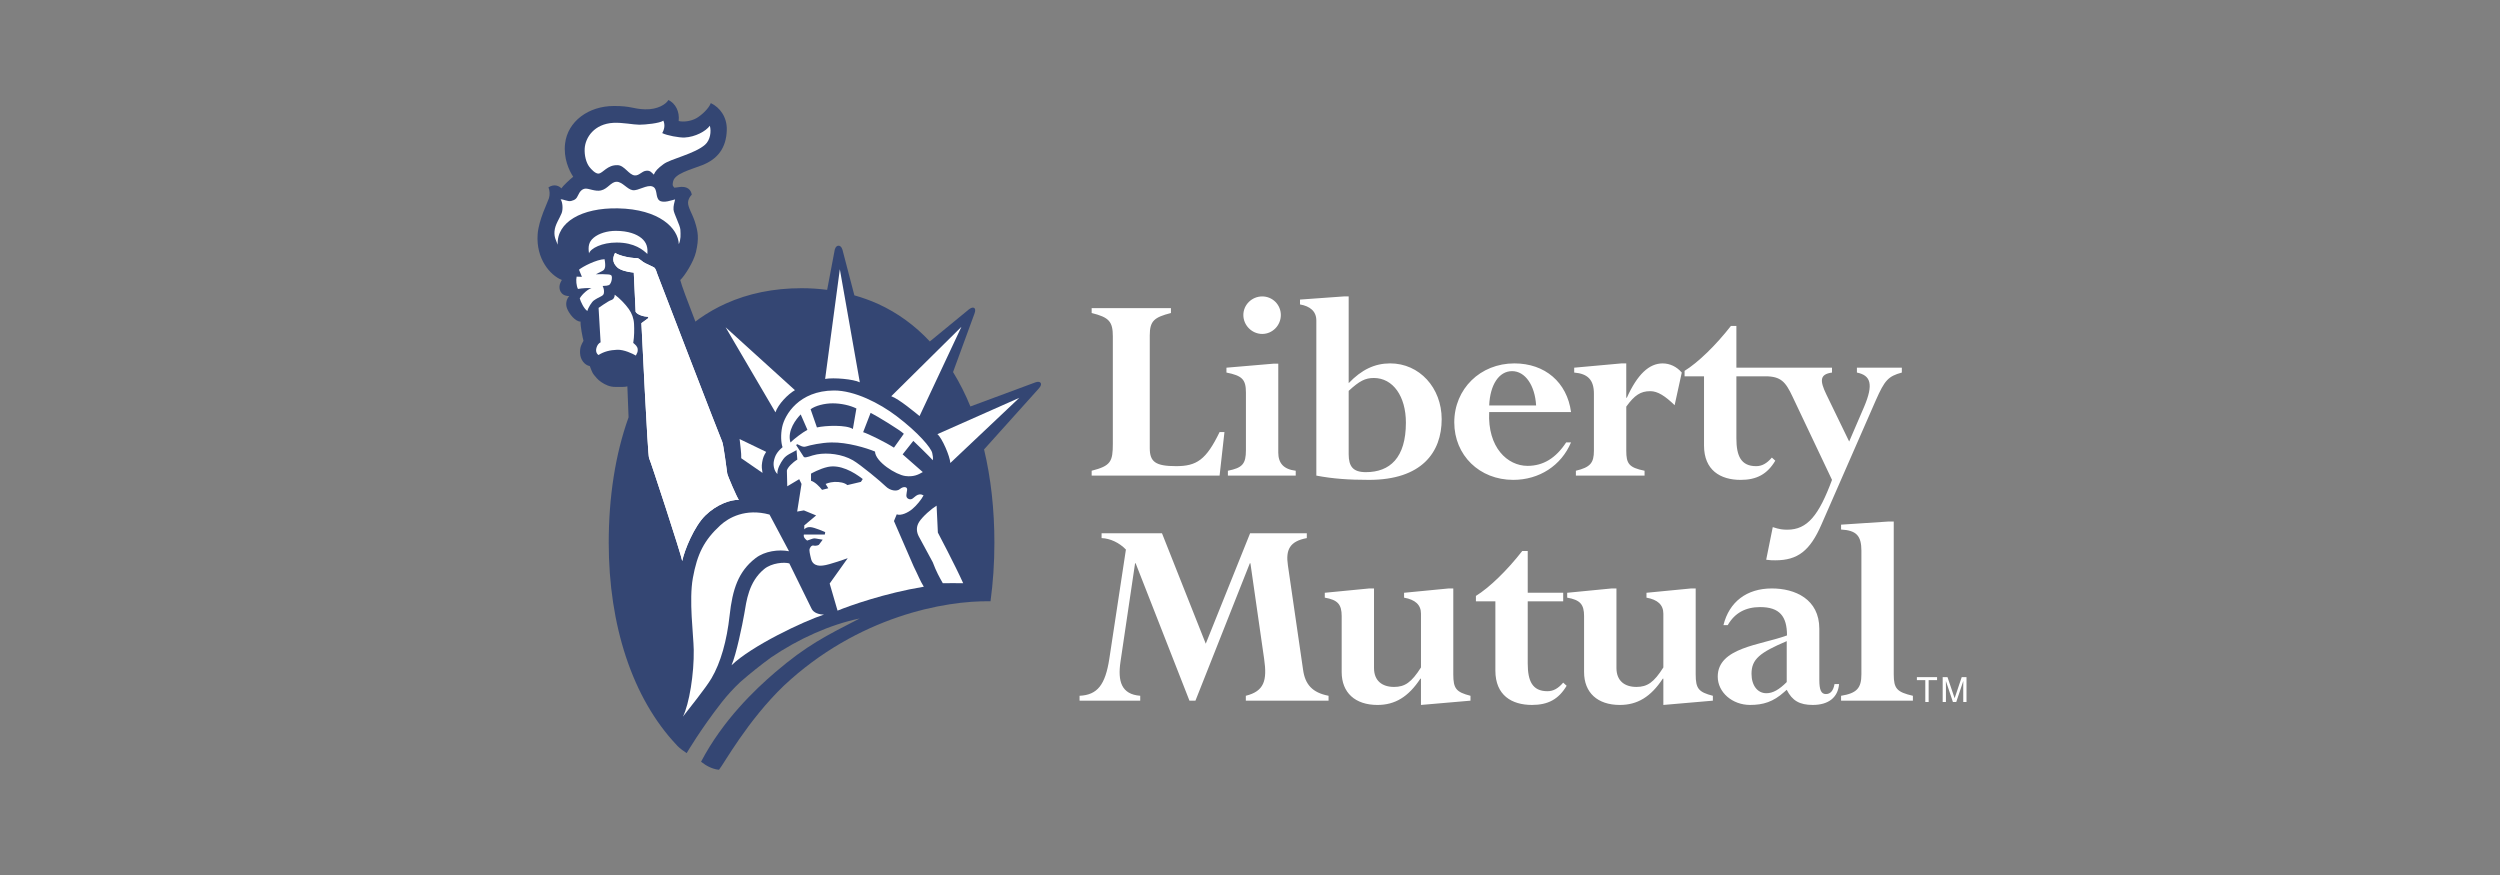 <?xml version="1.0" encoding="UTF-8"?> <svg xmlns="http://www.w3.org/2000/svg" width="200" height="70" viewBox="0 0 200 70" fill="none"><rect x="0" y="0" width="200" height="70" fill="#808080" stroke="none"/><path d="M83.251 30.632C83.121 30.46 82.798 30.602 82.798 30.602L77.632 32.517C77.246 31.563 76.781 30.642 76.244 29.765L77.917 25.2C77.917 25.2 78.126 24.747 77.932 24.634C77.74 24.52 77.425 24.823 77.425 24.823L74.387 27.316C73.202 26.046 71.811 25.023 70.213 24.298C69.609 24.03 68.987 23.806 68.35 23.628L67.407 20.017C67.407 20.017 67.326 19.655 67.084 19.655C66.842 19.655 66.776 19.997 66.776 19.997L66.172 23.187C65.493 23.1 64.81 23.056 64.126 23.056C61.86 23.056 59.846 23.486 58.084 24.276C57.338 24.611 56.625 25.015 55.956 25.486C55.846 25.563 55.741 25.648 55.633 25.728C55.006 24.114 54.513 22.797 54.42 22.401C54.769 22.085 55.5 20.933 55.679 20.156C55.927 19.07 55.851 18.555 55.589 17.733C55.4 17.132 55.019 16.569 55.044 16.189C55.064 15.906 55.215 15.703 55.343 15.572C55.273 15.173 55.014 14.999 54.705 14.959C54.42 14.921 54.199 15.004 53.946 15.016C53.882 14.899 53.755 14.921 53.851 14.509C53.995 13.886 55.191 13.593 56.17 13.214C57.409 12.733 58.102 11.841 58.143 10.408C58.173 9.366 57.593 8.595 56.865 8.247C56.718 8.668 56.115 9.233 55.695 9.464C55.282 9.692 54.708 9.779 54.294 9.682C54.385 8.916 54.031 8.263 53.471 8C53.292 8.327 52.619 8.777 51.608 8.746C50.596 8.714 50.531 8.474 49.11 8.479C47.086 8.483 45.411 9.703 45.205 11.495C45.072 12.659 45.519 13.635 45.857 14.141C45.605 14.33 45.014 14.899 44.908 15.07C44.761 14.899 44.36 14.672 43.877 14.988C43.981 15.243 44.001 15.552 43.918 15.849C43.835 16.142 43.097 17.576 43.012 18.734C42.869 20.693 44.001 22.02 44.95 22.399C44.741 22.715 44.697 23.052 44.845 23.327C44.943 23.509 45.139 23.685 45.541 23.685C45.309 23.938 45.221 24.319 45.372 24.696C45.541 25.117 46.024 25.729 46.446 25.729C46.425 26.087 46.594 26.928 46.678 27.266C46.532 27.54 46.383 27.747 46.405 28.253C46.426 28.779 46.763 29.204 47.184 29.289C47.289 29.542 47.369 29.82 47.515 29.988C47.663 30.157 47.794 30.362 48.111 30.573C48.426 30.783 48.785 30.953 49.207 30.953C49.628 30.953 49.999 30.973 50.189 30.91C50.198 31.031 50.237 32.146 50.286 33.384C49.227 36.333 48.698 39.752 48.698 43.419V43.421C48.699 49.994 50.573 55.85 54.152 59.624C54.152 59.624 54.358 59.878 54.933 60.25C54.933 60.25 56.053 58.335 57.757 56.158C58.208 55.59 58.699 55.055 59.227 54.558C60.013 53.873 60.828 53.222 61.67 52.606C63.872 51.106 66.421 49.963 68.776 49.477C66.075 50.869 64.544 51.616 62.004 53.793C60.397 55.172 57.835 57.604 56.084 60.938C56.449 61.227 56.939 61.524 57.518 61.582C57.888 61.147 59.792 57.656 62.715 54.849C68.629 49.312 75.594 48.032 79.241 48.102C79.446 46.6 79.552 45.035 79.552 43.419C79.552 40.772 79.276 38.258 78.725 35.954L83.079 31.108C83.079 31.108 83.38 30.806 83.251 30.632Z" fill="#344673"></path><path d="M50.87 28.445C50.618 28.297 49.922 27.959 49.374 27.981C48.806 28.004 48.327 28.119 47.879 28.402C47.69 28.275 47.63 28.022 47.752 27.727C47.873 27.434 48.048 27.391 48.048 27.391L47.887 24.63C47.887 24.63 48.663 24.079 48.873 24.016C49.083 23.953 49.178 23.788 49.178 23.578C49.522 23.812 50.029 24.329 50.3 24.716C50.554 25.075 50.702 25.474 50.723 25.917C50.744 26.359 50.748 26.886 50.659 27.434C50.832 27.582 50.996 27.707 51.017 27.938C51.038 28.172 50.954 28.255 50.87 28.445ZM76.026 37.04C75.996 36.502 75.371 35.049 74.992 34.732L81.546 31.826L76.026 37.04ZM58.048 26.182L63.595 31.214C63.059 31.515 62.256 32.325 62.036 32.987L58.048 26.182ZM61.294 36.149C61.105 36.445 61.037 36.622 60.973 36.979C60.91 37.339 60.957 37.537 61 37.832L59.298 36.658C59.319 36.259 59.214 35.609 59.187 35.269C59.184 35.232 59.172 35.172 59.163 35.122L61.294 36.149Z" fill="white"></path><path d="M51.923 36.639C51.818 36.45 51.334 26.211 51.313 25.854L51.86 25.455V25.348C51.461 25.327 50.996 25.18 50.85 24.946L50.702 21.809C50.154 21.767 49.589 21.593 49.379 21.384C49.117 21.12 48.912 20.797 49.208 20.228C49.48 20.419 50.28 20.65 50.976 20.65C51.123 20.65 51.433 20.982 51.609 21.051C51.81 21.131 52.148 21.317 52.307 21.387C52.45 21.45 52.539 21.787 52.582 21.913C52.623 22.04 57.695 35.207 57.781 35.354C57.866 35.502 58.161 37.712 58.18 37.882C58.203 38.05 58.961 39.818 59.108 39.988C58.434 39.968 57.33 40.353 56.424 41.24C55.539 42.104 54.756 44.004 54.578 44.88C54.515 44.416 52.029 36.828 51.923 36.639ZM58.369 49.235C58.149 51.259 57.656 53.015 56.916 54.269C56.44 55.076 55.102 56.713 54.634 57.331C55.141 56.321 55.532 53.881 55.499 51.984C55.478 50.753 55.104 48.036 55.43 46.235C55.781 44.303 56.33 43.216 57.624 42.025C58.283 41.418 59.634 40.642 61.562 41.166L63.121 44.099C62.287 43.94 61.184 44.083 60.448 44.649C59.065 45.711 58.599 47.144 58.369 49.235Z" fill="white"></path><path d="M58.521 53.224C58.901 52.37 59.399 49.937 59.539 49.122C59.719 48.078 59.886 46.553 61.131 45.527C61.743 45.022 62.747 44.956 63.147 45.073L64.911 48.666C65.069 49.047 65.587 49.181 65.934 49.16C64.281 49.697 60.113 51.675 58.521 53.224ZM73.531 41.752C73.247 42.196 73.349 42.621 73.506 42.918C73.685 43.252 74.619 44.977 74.619 44.977C74.913 45.759 75.143 46.153 75.424 46.657C75.929 46.657 76.477 46.644 77.055 46.657C76.438 45.275 75.029 42.605 75.029 42.605L74.928 40.451C74.518 40.699 73.815 41.311 73.531 41.752ZM66.011 30.314C66.706 30.189 68.28 30.333 68.785 30.586L67.187 21.538L66.011 30.314ZM52.581 21.913C52.539 21.787 52.452 21.45 52.306 21.387C52.148 21.316 51.809 21.129 51.608 21.049C51.434 20.98 51.123 20.65 50.976 20.65C50.281 20.65 49.48 20.419 49.207 20.228C48.911 20.797 49.116 21.12 49.378 21.384C49.589 21.593 50.153 21.765 50.702 21.809L50.85 24.946C50.996 25.18 51.46 25.326 51.86 25.346V25.451L51.312 25.853C51.333 26.209 51.817 36.448 51.924 36.638C52.028 36.827 54.514 44.415 54.577 44.878C54.754 44.003 55.538 42.102 56.423 41.238C57.329 40.353 58.433 39.967 59.107 39.987C58.96 39.818 58.202 38.049 58.179 37.881C58.16 37.712 57.864 35.501 57.781 35.354C57.696 35.207 52.623 22.04 52.581 21.913Z" fill="white"></path><path d="M49.341 19.403C50.774 19.406 51.453 20.001 51.789 20.317C51.83 19.833 51.754 19.406 51.304 19.041C50.929 18.737 50.271 18.468 49.261 18.468C48.587 18.468 47.909 18.666 47.487 19.023C47.101 19.351 47.037 19.722 47.121 20.27C47.247 19.87 48.161 19.398 49.341 19.403ZM46.775 11.886C46.744 12.433 46.889 13.003 47.142 13.341C47.286 13.532 47.627 13.902 47.879 13.888C48.238 13.865 48.575 13.179 49.417 13.213C49.964 13.234 50.322 14.008 50.787 14.034C51.145 14.057 51.334 13.698 51.697 13.659C52.007 13.627 52.114 13.783 52.304 13.971C52.431 13.677 52.613 13.477 53.083 13.13C53.651 12.707 55.59 12.307 56.412 11.57C56.824 11.201 56.917 10.519 56.786 10.06C56.475 10.498 55.611 10.96 54.769 11.002C54.347 11.023 53.335 10.836 52.977 10.647C53.157 10.339 53.216 9.989 53.068 9.651C52.794 9.863 51.609 9.977 51.144 9.977C50.681 9.977 49.777 9.788 49.076 9.827C47.538 9.909 46.826 11.001 46.775 11.886Z" fill="white"></path><path d="M49.43 16.668C52.759 16.732 54.262 18.269 54.305 19.533C54.474 19.152 54.451 18.795 54.43 18.374C54.414 18.038 53.905 17.09 53.882 16.773C53.861 16.457 53.946 16.247 54.009 15.952C53.799 15.994 53.062 16.289 52.745 16.036C52.407 15.765 52.641 15.089 52.198 14.92C51.755 14.75 51.061 15.278 50.617 15.215C50.176 15.151 49.796 14.542 49.334 14.542C48.868 14.542 48.637 15.11 48.069 15.237C47.63 15.335 47.099 15.07 46.839 15.09C46.553 15.11 46.379 15.334 46.253 15.607C46.127 15.882 46.025 15.995 45.688 16.079C45.42 16.147 45.035 15.912 44.845 15.953C44.992 16.101 45.066 16.7 44.933 17.049C44.764 17.491 44.403 17.955 44.36 18.507C44.324 18.994 44.487 19.219 44.614 19.576C44.529 17.784 46.523 16.612 49.43 16.668ZM47.331 23.05C47.1 23.093 46.615 23.473 46.379 23.868C46.448 24.123 46.721 24.716 46.99 24.879C47.05 24.605 47.352 24.148 47.501 24.042C47.71 23.892 47.921 23.789 48.089 23.706C48.258 23.621 48.32 23.537 48.32 23.345C48.32 23.157 48.296 23.068 48.212 22.878C48.379 22.858 48.69 22.884 48.798 22.735C48.902 22.589 48.953 22.398 48.953 22.209C48.953 22.018 48.868 21.976 48.68 21.956C48.342 21.93 48.003 21.925 47.664 21.943L48.216 21.66C48.342 21.599 48.385 21.472 48.406 21.366C48.426 21.261 48.422 21.023 48.364 20.735C47.731 20.755 46.615 21.324 46.32 21.576L46.553 22.147L46.13 22.13C46.068 22.418 46.109 22.863 46.236 23.115C46.615 23.05 47.057 23.03 47.331 23.05ZM74.58 36.249C74.503 35.84 73.476 34.616 71.726 33.29C70.362 32.253 68.359 31.231 66.712 31.24C63.931 31.256 62.783 33.165 62.573 34.162C62.447 34.764 62.477 35.416 62.604 35.775C62.162 36.154 61.993 36.459 61.908 36.891C61.848 37.202 61.908 37.649 62.193 37.923C62.162 37.512 62.441 37.036 62.668 36.722C62.921 36.374 63.342 36.239 63.723 36.009L63.786 36.768C63.425 36.976 62.981 37.417 62.951 37.649L62.981 38.904L63.937 38.334L64.122 38.715L63.774 40.926L64.311 40.831L65.29 41.235L64.342 42.031V42.349C64.342 42.349 64.486 42.153 64.82 42.168C65.154 42.182 66.017 42.569 66.017 42.569L65.986 42.76H64.311C64.247 42.98 64.444 43.151 64.571 43.245C64.791 43.183 65.019 43.069 65.145 43.069C65.27 43.069 65.563 43.143 65.815 43.175L65.513 43.581C65.513 43.581 65.356 43.701 65.07 43.643C64.912 43.612 64.755 43.833 64.755 44.014C64.755 44.205 64.877 44.679 64.877 44.679C65.032 45.391 65.759 45.245 65.852 45.239C66.314 45.199 67.818 44.655 67.818 44.655L66.373 46.683L67.004 48.851C67.959 48.459 70.809 47.446 73.904 46.938C73.566 46.378 73.511 46.154 73.096 45.318L71.517 41.684L71.738 41.148C72.085 41.274 72.622 41.02 72.969 40.737C73.317 40.452 73.728 39.946 73.885 39.63C73.664 39.504 73.476 39.534 73.286 39.662C73.096 39.79 72.949 40.033 72.686 39.914C72.4 39.79 72.54 39.478 72.571 39.192C72.603 38.909 72.243 38.904 71.991 39.124C71.738 39.345 71.2 39.251 70.852 38.904C70.504 38.556 68.832 37.165 68.23 36.82C67.366 36.324 66.208 36.196 65.355 36.35C64.857 36.438 64.502 36.66 64.312 36.565L63.686 35.598L63.786 35.536C64.007 35.631 64.216 35.807 64.501 35.713C64.785 35.618 65.699 35.409 66.523 35.397C67.788 35.376 69.325 35.838 70 36.125C70.031 36.946 71.685 37.988 72.432 38.082C73.064 38.162 73.446 37.988 73.823 37.766L72.211 36.35L73.065 35.27C73.065 35.27 74.424 36.565 74.614 36.82C74.674 36.67 74.613 36.424 74.58 36.249ZM64.881 37.892C64.881 37.892 65.575 37.493 66.229 37.354C67.192 37.148 68.261 37.727 69.019 38.322L68.874 38.55L67.788 38.807C67.576 38.62 67.176 38.535 66.744 38.555C66.359 38.574 66.049 38.715 66.049 38.715L66.263 39.061L65.764 39.188C65.543 38.904 65.195 38.555 64.881 38.461V37.892H64.881ZM63.236 35.397C62.952 34.443 63.712 33.5 64.057 33.154L64.594 34.385C64.186 34.607 63.553 35.089 63.236 35.397ZM68.229 34.322C67.723 33.974 66.049 34.036 65.354 34.195L64.848 32.74C65.228 32.456 65.954 32.267 66.617 32.267C67.281 32.267 68.008 32.427 68.512 32.678L68.229 34.322ZM71.516 35.812C70.82 35.365 69.461 34.702 69.052 34.574L69.65 33.026C70.158 33.28 72.021 34.416 72.306 34.702L71.516 35.812ZM71.301 31.698C71.926 31.92 73.248 33.032 73.564 33.285L76.913 26.146L71.301 31.698Z" fill="white"></path><path d="M91.981 35.85C91.981 36.949 92.44 37.292 94.088 37.292C95.735 37.292 96.49 36.789 97.567 34.567H97.956L97.567 38.049H87.333V37.659C88.868 37.27 89.027 36.925 89.027 35.483V26.919C89.027 25.729 88.73 25.387 87.333 25.041V24.652H93.675V25.041C92.347 25.386 91.981 25.66 91.981 26.828V35.85H91.981ZM102.261 36.193C102.261 37.063 102.697 37.545 103.658 37.659V38.049H98.231V37.659C99.398 37.429 99.674 37.109 99.674 36.011V31.407C99.674 30.354 99.376 30.056 98.116 29.804V29.415L101.872 29.095H102.262V36.193H102.261ZM100.979 23.714C101.174 23.714 101.368 23.752 101.549 23.827C101.729 23.901 101.894 24.011 102.032 24.149C102.17 24.287 102.28 24.452 102.354 24.632C102.429 24.813 102.467 25.006 102.467 25.202C102.467 26.027 101.803 26.715 100.979 26.715C100.154 26.715 99.468 26.027 99.468 25.202C99.468 24.378 100.154 23.714 100.979 23.714ZM107.894 31.27C108.764 30.468 109.221 30.239 109.908 30.239C111.441 30.239 112.472 31.705 112.472 33.812C112.472 36.627 111.19 37.772 109.269 37.772C108.236 37.772 107.894 37.313 107.894 36.331V31.27ZM107.894 23.714H107.503L104.001 23.966V24.356C104.803 24.493 105.307 24.905 105.307 25.637V38.048C106.612 38.299 107.894 38.39 109.52 38.39C113.734 38.39 115.334 36.191 115.334 33.535C115.334 31.016 113.55 29.071 111.215 29.071C109.978 29.071 108.923 29.575 107.894 30.652V23.714H107.894ZM119.135 32.438C119.203 30.789 119.912 29.691 120.967 29.691C122.019 29.691 122.798 30.836 122.889 32.438H119.135ZM125.683 32.964C125.363 30.584 123.601 29.072 121.15 29.072C118.426 29.072 116.342 31.109 116.342 33.788C116.342 36.421 118.356 38.39 121.058 38.39C123.141 38.39 124.903 37.245 125.682 35.391H125.294C124.469 36.65 123.462 37.269 122.203 37.269C120.6 37.269 118.997 35.802 119.134 32.964H125.683V32.964ZM133.971 32.415C133.215 31.683 132.619 31.293 132.024 31.293C131.246 31.293 130.764 31.613 130.102 32.529V36.055C130.102 37.087 130.306 37.406 131.565 37.659V38.049H126.071V37.659C127.218 37.383 127.513 37.04 127.513 36.055V31.499C127.513 30.4 127.034 29.896 125.936 29.805V29.415L129.71 29.073H130.101V31.821H130.146C130.993 29.942 131.932 29.073 133.009 29.073C133.58 29.073 134.13 29.326 134.542 29.805L133.971 32.415ZM148.553 29.415V29.804C149.653 30.032 149.904 30.72 149.126 32.553L147.934 35.322L146.103 31.546C145.575 30.446 145.575 29.942 146.56 29.805V29.415H138.911V26.073H138.475C137.261 27.63 135.842 29.005 134.766 29.668V30.104H136.322V35.645C136.322 37.613 137.628 38.391 139.252 38.391C140.535 38.391 141.383 37.933 142.023 36.855L141.749 36.605C141.337 37.087 140.946 37.293 140.491 37.293C139.277 37.293 138.911 36.469 138.911 35.071V30.104H141.226C142.485 30.104 142.852 30.562 143.402 31.729L146.561 38.391C145.507 41.23 144.592 42.375 142.99 42.375C142.645 42.375 142.371 42.353 141.821 42.169L141.295 44.779C141.617 44.825 141.799 44.825 142.027 44.825C143.814 44.825 144.799 44.068 145.715 41.963L150.064 32.025C150.774 30.423 151.049 30.104 152.147 29.805V29.415H148.553V29.415ZM104.246 53.581C104.406 54.748 104.98 55.411 106.284 55.662V56.051H99.666V55.662C101.131 55.297 101.384 54.452 101.131 52.713L100.033 45.062H99.987L95.637 56.051H95.155L90.851 45.062H90.806L89.639 52.939C89.409 54.496 89.707 55.549 91.218 55.662V56.051H86.365V55.662C87.807 55.597 88.424 54.77 88.744 52.713L90.073 43.964C89.546 43.415 88.814 43.072 88.127 43.048V42.659H92.958L96.461 51.497L100.009 42.659H104.544V43.048C103.17 43.302 102.849 43.986 103.032 45.224L104.246 53.581ZM107.335 49.3C107.335 48.338 107.014 47.994 105.983 47.811V47.422L109.533 47.077H109.921V53.442C109.921 54.474 110.585 54.954 111.526 54.954C112.394 54.954 112.921 54.588 113.678 53.396V49.093C113.678 48.383 113.218 47.972 112.326 47.812V47.422L115.874 47.078H116.263V53.948C116.263 55.092 116.493 55.367 117.639 55.663V56.053L113.677 56.396V54.292H113.631C112.67 55.756 111.593 56.396 110.196 56.396C108.412 56.396 107.334 55.413 107.334 53.764V49.3H107.335ZM119.63 48.108H118.073V47.673C119.148 47.01 120.569 45.635 121.781 44.078H122.218V47.421H125.056V48.107H122.218V53.076C122.218 54.472 122.583 55.297 123.797 55.297C124.254 55.297 124.644 55.09 125.056 54.61L125.331 54.862C124.69 55.939 123.843 56.395 122.559 56.395C120.934 56.395 119.63 55.619 119.63 53.647V48.108ZM126.727 49.3C126.727 48.338 126.407 47.994 125.375 47.811V47.422L128.925 47.077H129.316V53.442C129.316 54.474 129.978 54.954 130.915 54.954C131.787 54.954 132.314 54.588 133.068 53.396V49.093C133.068 48.383 132.61 47.972 131.718 47.812V47.422L135.266 47.078H135.655V53.948C135.655 55.092 135.885 55.367 137.03 55.663V56.053L133.068 56.396V54.292H133.023C132.061 55.756 130.985 56.396 129.587 56.396C127.802 56.396 126.726 55.413 126.726 53.764V49.3H126.727ZM142.938 54.566C142.341 55.161 141.838 55.458 141.311 55.458C140.601 55.458 140.121 54.839 140.121 53.902C140.121 52.735 140.783 52.207 142.938 51.291V54.566ZM145.546 50.305C145.546 47.924 143.6 47.076 141.746 47.076C139.731 47.076 138.334 48.154 137.876 50.009H138.221C138.769 49.046 139.639 48.567 140.807 48.567C142.364 48.567 142.96 49.3 142.96 50.834C140.853 51.611 137.419 51.794 137.419 54.13C137.419 55.389 138.586 56.395 140.007 56.395C141.059 56.395 141.86 56.145 142.73 55.365L142.938 55.183C143.371 56.051 143.968 56.395 145.019 56.395C146.28 56.395 147.035 55.801 147.126 54.725H146.761C146.668 55.252 146.44 55.525 146.073 55.525C145.685 55.525 145.546 55.183 145.546 54.382V50.305ZM148.913 44.079C148.913 42.866 148.522 42.43 147.286 42.362V41.973L151.11 41.72H151.499V53.947C151.499 55.091 151.752 55.366 153.032 55.663V56.052H147.286V55.663C148.546 55.459 148.912 55.047 148.912 53.947V44.079H148.913ZM153.351 54.409H154.024V56.16H154.292V54.409H154.965V54.171H153.351V54.409ZM157.06 56.159V54.985C157.06 54.926 157.065 54.674 157.065 54.488H157.06L156.5 56.159H156.233L155.675 54.491H155.669C155.669 54.675 155.675 54.926 155.675 54.985V56.159H155.414V54.17H155.799L156.368 55.852H156.372L156.937 54.17H157.32V56.159H157.06Z" fill="white"></path></svg> 